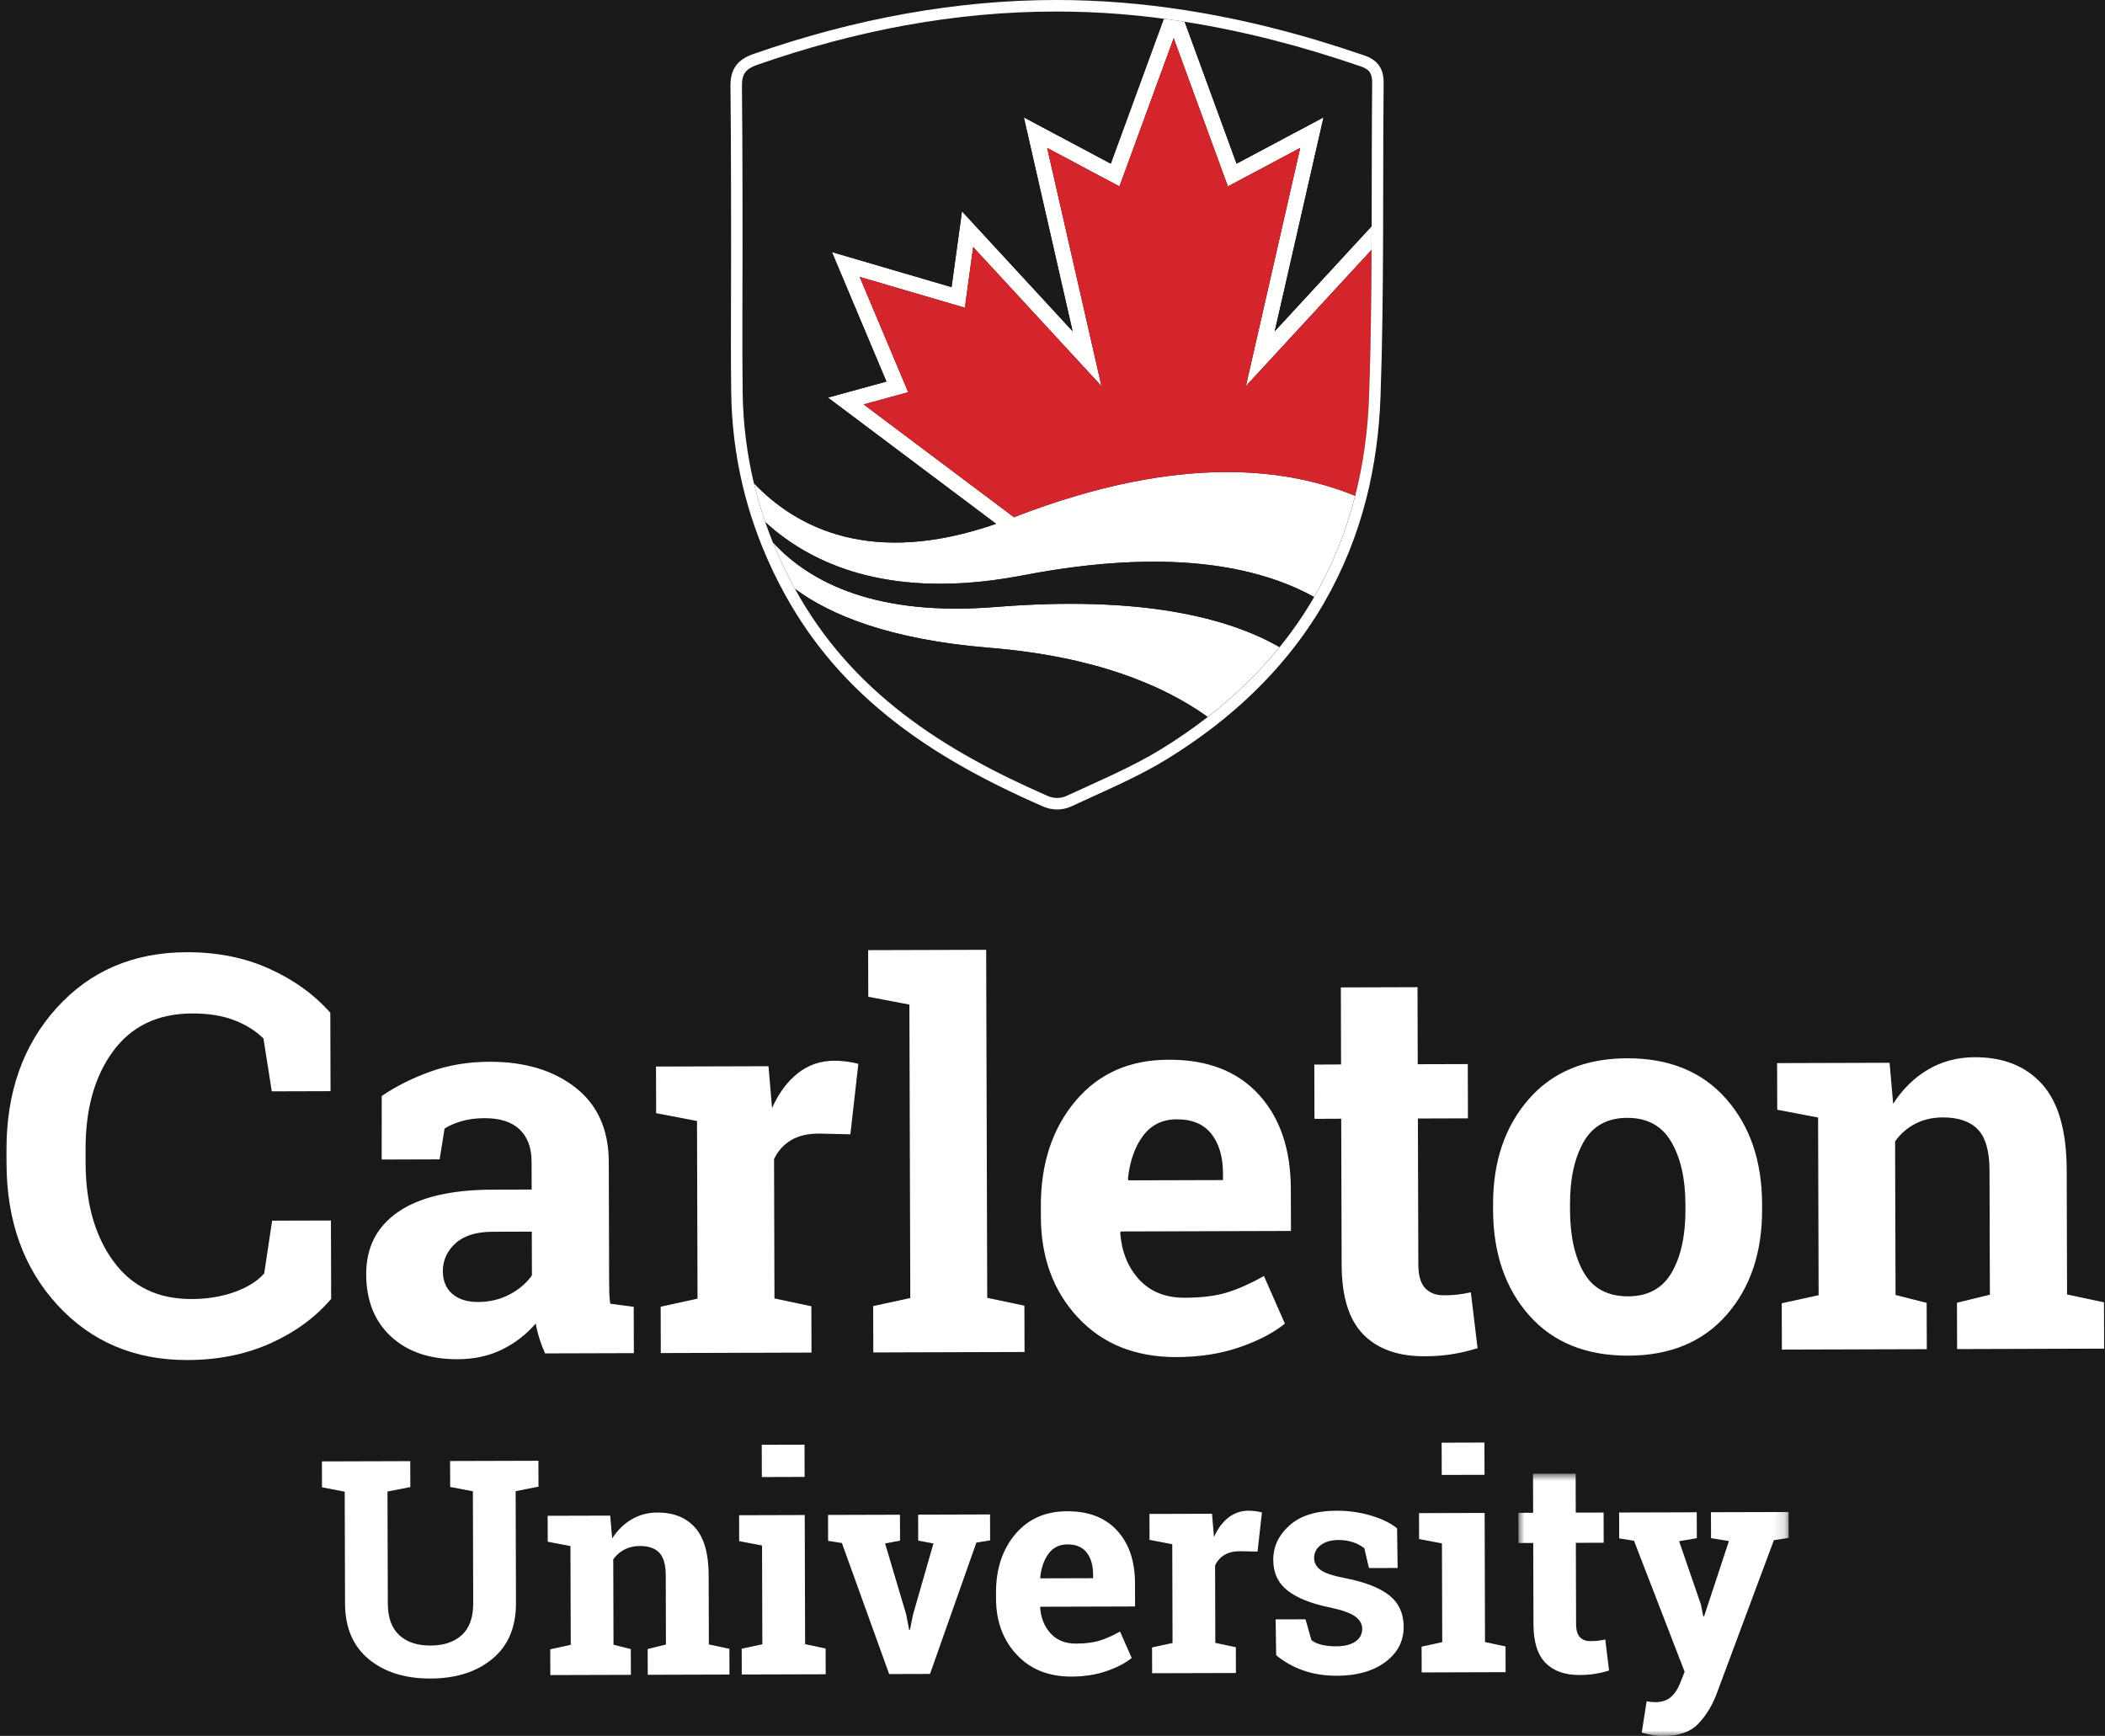 <svg width="194" height="160" viewBox="0 0 194 160" fill="none" xmlns="http://www.w3.org/2000/svg">
<rect width="194" height="160" fill="white"/>
<rect x="-671" y="-537" width="1584" height="865" fill="#191919"/>
<g clip-path="url(#clip0_1_5)">
<path fill-rule="evenodd" clip-rule="evenodd" d="M30.463 100.576L25.046 100.592L24.283 95.727C23.565 95.01 22.66 94.443 21.569 94.028C20.479 93.614 19.192 93.408 17.711 93.412C14.548 93.422 12.118 94.583 10.419 96.897C8.719 99.211 7.876 102.224 7.886 105.938L7.89 107.218C7.901 110.932 8.759 113.948 10.463 116.268C12.167 118.59 14.567 119.745 17.663 119.735C19.094 119.732 20.404 119.518 21.593 119.097C22.782 118.676 23.7 118.104 24.347 117.382L25.081 112.512L30.499 112.496L30.52 119.722C29.06 121.433 27.196 122.798 24.927 123.817C22.658 124.835 20.117 125.349 17.305 125.358C12.429 125.373 8.429 123.687 5.307 120.299C2.185 116.912 0.617 112.559 0.601 107.239L0.597 106.01C0.582 100.707 2.117 96.344 5.202 92.923C8.287 89.5 12.285 87.783 17.195 87.768C20.007 87.759 22.547 88.266 24.813 89.288C27.079 90.311 28.956 91.664 30.443 93.35L30.463 100.576ZM44.076 120.006C45.145 120.002 46.116 119.768 46.988 119.302C47.861 118.835 48.538 118.252 49.023 117.55L49.011 113.523L45.392 113.533C43.887 113.539 42.747 113.896 41.972 114.605C41.197 115.315 40.811 116.168 40.814 117.16C40.817 118.055 41.106 118.753 41.682 119.256C42.258 119.759 43.057 120.009 44.076 120.006ZM50.234 124.746C50.038 124.308 49.867 123.857 49.72 123.394C49.573 122.93 49.458 122.464 49.375 121.991C48.523 122.98 47.481 123.789 46.311 124.368C45.107 124.973 43.728 125.278 42.174 125.284C39.6 125.291 37.554 124.594 36.036 123.191C34.518 121.788 33.756 119.874 33.749 117.449C33.742 114.976 34.723 113.062 36.694 111.705C38.665 110.348 41.561 109.665 45.381 109.653L48.999 109.643L48.991 107.055C48.988 105.785 48.621 104.803 47.891 104.105C47.16 103.408 46.082 103.061 44.658 103.065C43.848 103.067 43.128 103.164 42.498 103.353C41.867 103.542 41.358 103.767 40.97 104.029L40.516 106.861L35.175 106.877L35.182 101.019C36.474 100.137 37.957 99.392 39.631 98.785C41.304 98.178 43.129 97.871 45.104 97.865C48.358 97.855 51.002 98.65 53.039 100.245C55.075 101.843 56.098 104.122 56.106 107.083L56.138 117.993C56.14 118.4 56.144 118.783 56.154 119.14C56.163 119.498 56.192 119.84 56.242 120.165L58.404 120.452L58.417 124.722L50.234 124.746ZM60.888 120.443L64.285 119.7L64.237 103.323L60.471 102.602L60.458 98.306L70.826 98.276L71.153 102.131C71.764 100.762 72.555 99.694 73.523 98.926C74.493 98.159 75.617 97.773 76.895 97.769C77.268 97.769 77.66 97.796 78.073 97.852C78.422 97.895 78.767 97.963 79.106 98.055L78.372 104.551L75.458 104.485C74.422 104.489 73.565 104.695 72.886 105.104C72.206 105.514 71.666 106.12 71.337 106.842L71.375 119.679L74.777 120.402L74.789 124.672L60.9 124.714L60.888 120.443ZM80.021 91.874L80.009 87.578L90.887 87.546L90.984 119.623L94.41 120.346L94.423 124.616L80.485 124.658L80.472 120.387L83.894 119.644L83.811 92.594L80.021 91.874ZM108.448 103.17C107.137 103.173 106.102 103.68 105.344 104.692C104.586 105.702 104.12 107.03 103.948 108.674L104.021 108.795L112.713 108.77L112.712 108.135C112.707 106.623 112.352 105.415 111.645 104.515C110.938 103.613 109.872 103.166 108.448 103.17ZM108.448 125.086C104.66 125.096 101.629 123.885 99.356 121.451C97.082 119.017 95.94 115.921 95.929 112.162L95.926 111.186C95.915 107.264 96.977 104.031 99.116 101.486C101.252 98.942 104.126 97.672 107.736 97.678C111.281 97.667 114.036 98.733 116.001 100.875C117.966 103.017 118.954 105.918 118.965 109.58L118.976 113.46L103.291 113.507L103.242 113.653C103.377 115.393 103.96 116.823 104.991 117.943C106.022 119.063 107.42 119.621 109.184 119.616C110.754 119.611 112.057 119.449 113.092 119.128C114.128 118.808 115.259 118.304 116.488 117.617L118.418 122.005C117.337 122.87 115.935 123.598 114.212 124.189C112.49 124.779 110.568 125.079 108.448 125.086ZM130.64 90.99L130.66 98.091L135.273 98.078L135.288 103.081L130.675 103.095L130.715 116.544C130.717 117.568 130.93 118.3 131.352 118.738C131.774 119.176 132.342 119.394 133.054 119.391C133.539 119.391 133.964 119.369 134.328 119.327C134.693 119.285 135.101 119.214 135.554 119.115L136.176 124.265C135.384 124.51 134.599 124.696 133.823 124.82C133.046 124.945 132.204 125.008 131.298 125.011C128.853 125.018 126.969 124.348 125.646 123.001C124.323 121.655 123.657 119.517 123.648 116.589L123.608 103.116L121.143 103.127L121.128 98.124L123.594 98.113L123.575 91.013L130.641 90.991M144.696 111.52C144.703 113.929 145.13 115.86 145.976 117.314C146.822 118.768 148.183 119.492 150.062 119.486C151.891 119.481 153.228 118.746 154.074 117.278C154.919 115.811 155.339 113.881 155.332 111.489L155.33 110.976C155.323 108.633 154.888 106.723 154.026 105.245C153.164 103.767 151.81 103.03 149.965 103.035C148.119 103.041 146.777 103.786 145.941 105.269C145.103 106.753 144.687 108.665 144.695 111.009L144.696 111.521V111.52ZM137.604 111.03C137.593 107.092 138.68 103.863 140.866 101.342C143.052 98.822 146.079 97.556 149.948 97.544C153.833 97.533 156.876 98.777 159.078 101.276C161.278 103.776 162.384 107.002 162.396 110.956L162.398 111.468C162.409 115.439 161.322 118.676 159.136 121.181C156.95 123.684 153.93 124.942 150.078 124.954C146.176 124.965 143.125 123.725 140.925 121.234C138.724 118.743 137.617 115.512 137.605 111.542V111.029L137.604 111.03ZM164.21 120.125L167.607 119.382L167.558 103.005L163.793 102.285L163.78 97.989L174.148 97.958L174.475 101.74C175.345 100.387 176.418 99.334 177.695 98.582C178.972 97.83 180.403 97.452 181.99 97.446C184.644 97.438 186.719 98.271 188.213 99.942C189.707 101.613 190.46 104.239 190.47 107.819L190.504 119.314L193.906 120.037L193.919 124.307L180.369 124.348L180.357 120.078L183.39 119.335L183.356 107.865C183.351 106.091 182.991 104.835 182.276 104.096C181.562 103.358 180.484 102.991 179.043 102.996C178.105 102.998 177.263 103.192 176.52 103.576C175.776 103.961 175.136 104.52 174.655 105.206L174.697 119.361L177.564 120.086L177.577 124.356L164.222 124.396L164.209 120.126M37.809 134.677L37.816 137.065L35.711 137.479L35.741 147.792C35.745 149.095 36.096 150.068 36.796 150.713C37.496 151.358 38.453 151.678 39.668 151.673C40.9 151.671 41.867 151.347 42.568 150.702C43.268 150.058 43.616 149.08 43.612 147.768L43.582 137.455L41.488 137.054L41.481 134.666L49.621 134.642L49.628 137.03L47.523 137.443L47.553 147.756C47.56 149.973 46.838 151.686 45.388 152.892C43.938 154.1 42.034 154.707 39.676 154.714C37.328 154.721 35.429 154.125 33.981 152.926C32.533 151.728 31.806 150.02 31.799 147.803L31.769 137.49L29.675 137.09L29.668 134.701L31.761 134.695L35.703 134.684L37.809 134.677ZM50.711 152.021L52.601 151.609L52.573 142.504L50.48 142.104L50.473 139.714L56.237 139.698L56.419 141.8C56.903 141.048 57.499 140.463 58.209 140.044C58.919 139.626 59.715 139.416 60.597 139.414C62.073 139.409 63.227 139.871 64.057 140.8C64.887 141.73 65.306 143.19 65.312 145.18L65.33 151.57L67.221 151.972L67.228 154.347L59.696 154.369L59.689 151.994L61.375 151.583L61.356 145.205C61.353 144.219 61.153 143.521 60.756 143.11C60.359 142.7 59.76 142.496 58.959 142.498C58.437 142.5 57.969 142.608 57.556 142.822C57.142 143.035 56.786 143.346 56.519 143.727L56.542 151.597L58.136 151.999L58.143 154.374L50.718 154.396L50.711 152.021ZM74.155 136.13L70.212 136.142L70.204 133.169L74.146 133.158L74.155 136.13ZM68.355 151.969L70.258 151.556L70.231 142.452L68.124 142.051L68.117 139.662L74.165 139.644L74.2 151.544L76.09 151.946L76.098 154.321L68.363 154.344L68.355 151.969ZM82.949 142.004L81.572 142.266L83.522 148.828L83.783 150.211H83.864L84.144 148.827L86.027 142.267L84.623 142L84.616 139.611L91.244 139.591L91.251 141.98L89.983 142.187L85.712 154.29L81.945 154.301L77.59 142.224L76.32 142.024L76.314 139.636L82.942 139.616L82.949 142.004ZM98.369 142.35C97.639 142.353 97.065 142.635 96.643 143.196C96.222 143.759 95.963 144.496 95.867 145.411L95.907 145.479L100.741 145.465L100.74 145.112C100.737 144.27 100.54 143.599 100.146 143.098C99.754 142.597 99.161 142.347 98.369 142.35ZM98.756 154.535C96.65 154.541 94.965 153.868 93.701 152.515C92.437 151.161 91.801 149.44 91.796 147.35L91.794 146.807C91.788 144.627 92.378 142.829 93.567 141.414C94.755 140 96.353 139.294 98.36 139.297C100.33 139.291 101.863 139.884 102.955 141.074C104.047 142.266 104.597 143.879 104.603 145.914L104.609 148.072L95.889 148.098L95.861 148.178C95.936 149.147 96.261 149.942 96.834 150.564C97.407 151.187 98.184 151.497 99.165 151.494C100.038 151.491 100.763 151.401 101.338 151.223C101.913 151.045 102.542 150.764 103.225 150.383L104.299 152.822C103.698 153.303 102.918 153.708 101.96 154.037C101.003 154.365 99.935 154.532 98.756 154.535ZM106.175 151.85L108.064 151.438L108.037 142.333L105.943 141.933L105.936 139.543L111.701 139.527L111.882 141.67C112.222 140.91 112.662 140.316 113.2 139.888C113.732 139.464 114.395 139.237 115.075 139.246C115.282 139.245 115.5 139.26 115.73 139.291C115.96 139.323 116.15 139.36 116.304 139.405L115.896 143.015L114.276 142.979C113.7 142.981 113.223 143.096 112.846 143.323C112.468 143.551 112.168 143.888 111.985 144.289L112.005 151.426L113.897 151.828L113.904 154.203L106.182 154.225L106.175 151.85ZM128.808 144.522L126.162 144.53L125.738 142.7C125.431 142.464 125.086 142.281 124.718 142.16C124.281 142.012 123.822 141.939 123.36 141.946C122.667 141.949 122.119 142.106 121.715 142.419C121.311 142.733 121.109 143.125 121.111 143.596C121.112 144.039 121.307 144.407 121.694 144.699C122.082 144.993 122.857 145.251 124.019 145.472C125.829 145.829 127.171 146.357 128.046 147.055C128.921 147.755 129.361 148.719 129.364 149.949C129.368 151.269 128.806 152.349 127.68 153.189C126.552 154.03 125.067 154.453 123.222 154.459C122.097 154.462 121.063 154.299 120.122 153.972C119.207 153.66 118.357 153.182 117.614 152.562L117.564 149.264L120.317 149.256L120.863 151.168C121.097 151.366 121.418 151.512 121.823 151.606C122.228 151.699 122.651 151.746 123.093 151.745C123.893 151.742 124.503 151.597 124.92 151.305C125.338 151.014 125.546 150.621 125.544 150.123C125.544 149.689 125.33 149.313 124.906 148.998C124.482 148.683 123.703 148.405 122.569 148.164C120.849 147.816 119.549 147.298 118.669 146.608C117.789 145.918 117.349 144.978 117.345 143.783C117.341 142.553 117.842 141.491 118.847 140.596C119.853 139.702 121.287 139.253 123.15 139.247C124.24 139.237 125.325 139.389 126.37 139.698C127.384 140.003 128.18 140.395 128.757 140.872L128.808 144.522ZM136.816 135.936L132.874 135.948L132.864 132.976L136.807 132.964L136.816 135.936ZM131.016 151.776L132.919 151.362L132.892 142.258L130.785 141.857L130.778 139.468L136.826 139.45L136.861 151.35L138.752 151.753L138.759 154.127L131.024 154.151L131.016 151.776Z" fill="#FFFFFE"/>
<mask id="mask0_1_5" style="mask-type:luminance" maskUnits="userSpaceOnUse" x="139" y="135" width="26" height="26">
<path d="M139.937 135.828H164.847V160H139.937V135.828Z" fill="#FFFFFE"/>
</mask>
<g mask="url(#mask0_1_5)">
<path fill-rule="evenodd" clip-rule="evenodd" d="M145.214 135.828L145.224 139.423L147.79 139.416L147.798 142.198L145.233 142.205L145.255 149.682C145.256 150.252 145.375 150.659 145.609 150.902C145.844 151.146 146.159 151.268 146.556 151.266C146.792 151.267 147.029 151.255 147.264 151.23C147.467 151.207 147.694 151.168 147.946 151.113L148.292 153.975C147.851 154.112 147.415 154.215 146.982 154.285C146.552 154.353 146.083 154.389 145.579 154.39C144.22 154.394 143.173 154.022 142.437 153.273C141.701 152.524 141.331 151.335 141.327 149.708L141.304 142.217L139.945 142.224L139.937 139.442L141.297 139.435L141.285 135.839L145.214 135.828ZM164.847 141.754L163.484 141.961L158.154 156.266C157.733 157.326 157.171 158.214 156.467 158.93C155.762 159.647 154.699 160.008 153.277 160.013C152.963 160.015 152.649 159.989 152.339 159.933C151.992 159.868 151.647 159.792 151.305 159.706L151.755 156.814L152.148 156.868C152.282 156.885 152.399 156.894 152.498 156.894C153.155 156.892 153.658 156.729 154.009 156.407C154.359 156.085 154.628 155.684 154.816 155.204L155.258 154.09L150.592 142.014L149.228 141.801L149.221 139.411L156.375 139.391L156.382 141.779L154.75 142.055L156.765 147.911L156.971 148.969L157.051 148.982L159.34 142.042L157.692 141.775L157.685 139.386L164.84 139.366L164.847 141.754Z" fill="#FFFFFE"/>
</g>
<path fill-rule="evenodd" clip-rule="evenodd" d="M126.4 23.034L114.826 35.582L119.83 13.633L113.165 17.18L108.168 3.517L103.171 17.18L96.507 13.633L101.511 35.582L89.688 22.767L88.921 28.363L79.227 25.521L83.701 36.15L79.594 37.275L93.447 47.673C109.208 41.563 119.095 43.338 124.888 45.699C124.036 49.045 122.775 52.156 121.109 55.029C120.627 54.763 120.136 54.515 119.635 54.286C117.622 53.368 115.202 52.624 112.292 52.19C111.104 52.016 109.908 51.898 108.709 51.837C107.631 51.782 106.552 51.764 105.473 51.783C102.2 51.839 98.49 52.22 94.273 53.033L93.803 53.119C93.036 53.259 92.29 53.375 91.563 53.471C80.977 54.863 74.443 51.712 70.526 48.119C70.119 46.943 69.77 45.748 69.481 44.537C73.408 48.657 80.33 52.267 91.801 48.28L76.304 36.647L81.694 35.17L76.671 23.234L87.699 26.467L88.659 19.479L98.852 30.53L94.36 10.82L102.373 15.085L107.259 1.729C107.901 1.814 108.542 1.907 109.181 2.007L113.965 15.085L121.978 10.82L117.485 30.53L126.41 20.855L126.402 23.035" fill="#FFFFFE"/>
<path fill-rule="evenodd" clip-rule="evenodd" d="M91.762 55.946C80.844 56.823 74.69 53.762 71.218 49.972C71.786 51.375 72.432 52.744 73.155 54.074C73.193 54.144 73.233 54.213 73.272 54.283C76.523 56.682 81.985 58.959 91.162 59.705C100.796 60.489 107.134 63.096 111.302 66.084C113.822 64.128 116.031 61.981 117.925 59.644C113.208 56.941 105.232 54.864 91.762 55.946Z" fill="#FFFFFE"/>
<path fill-rule="evenodd" clip-rule="evenodd" d="M73.272 54.283C78.482 63.753 86.855 69.118 96.532 73.35C97.107 73.6 97.732 73.614 98.304 73.35C101.141 72.028 104.294 70.711 106.953 69.083C108.456 68.163 109.908 67.162 111.301 66.083C107.134 63.096 100.796 60.489 91.162 59.705C81.985 58.959 76.523 56.682 73.272 54.283ZM94.273 53.033C82.076 55.385 74.769 52.013 70.527 48.123C70.742 48.743 70.971 49.36 71.218 49.972C74.69 53.762 80.844 56.823 91.762 55.946C105.232 54.864 113.208 56.941 117.925 59.644C119.106 58.189 120.171 56.645 121.111 55.024C115.948 52.174 107.624 50.458 94.273 53.033ZM121.977 10.82L117.484 30.53L126.409 20.855C126.421 16.459 126.414 12.062 126.455 7.668C126.465 6.868 126.277 6.421 125.439 6.134C120.119 4.299 114.707 2.874 109.18 2.007L113.964 15.085L121.977 10.82Z" fill="#1B1A19"/>
<path fill-rule="evenodd" clip-rule="evenodd" d="M91.802 48.28L76.303 36.647L81.693 35.17L76.67 23.234L87.698 26.467L88.658 19.479L98.852 30.53L94.36 10.82L102.373 15.085L107.259 1.729C105.914 1.55 104.565 1.406 103.213 1.297C91.736 0.384 80.617 2.195 69.776 5.984C68.727 6.352 68.367 6.822 68.38 7.942C68.442 12.886 68.438 22.781 68.438 22.781C68.438 27.239 68.393 31.697 68.448 36.154C68.485 39.027 68.835 41.824 69.483 44.541C73.41 48.661 80.331 52.266 91.802 48.28Z" fill="#1B1A19"/>
<path fill-rule="evenodd" clip-rule="evenodd" d="M124.891 45.7C125.625 42.816 126.056 39.759 126.17 36.523C126.329 32.029 126.38 27.533 126.4 23.034L114.826 35.582L119.83 13.633L113.165 17.18L108.168 3.517L103.171 17.18L96.507 13.633L101.511 35.582L89.688 22.767L88.921 28.363L79.227 25.521L83.701 36.15L79.594 37.275L93.447 47.673C109.21 41.562 119.097 43.338 124.891 45.7Z" fill="#D4252C"/>
<path fill-rule="evenodd" clip-rule="evenodd" d="M97.333 0C88.27 0 78.88 1.675 69.427 4.98C67.932 5.505 67.303 6.394 67.321 7.953C67.382 12.835 67.379 22.682 67.379 22.781C67.379 24.167 67.375 25.553 67.371 26.939C67.361 29.963 67.351 33.09 67.389 36.169C67.424 39.073 67.781 41.964 68.452 44.789V44.791C68.751 46.041 69.112 47.275 69.533 48.489L69.714 48.986C69.897 49.491 70.042 49.89 70.239 50.376C70.853 51.891 71.557 53.369 72.346 54.801C74.871 59.389 78.22 63.258 82.584 66.629C86.22 69.437 90.519 71.884 96.113 74.33C96.529 74.514 96.978 74.611 97.433 74.612C97.887 74.612 98.335 74.513 98.747 74.321C99.359 74.036 99.97 73.758 100.617 73.464C102.952 72.403 105.365 71.306 107.505 69.995C109.041 69.055 110.525 68.032 111.95 66.93C114.523 64.934 116.81 62.71 118.748 60.32C119.96 58.825 121.055 57.239 122.022 55.575L122.029 55.563C123.748 52.58 125.05 49.376 125.898 46.04C125.906 46.016 125.914 45.991 125.92 45.966C126.674 43.001 127.115 39.837 127.23 36.563C127.404 31.677 127.446 26.769 127.462 23.04L127.471 20.86L127.478 17.19C127.482 14.071 127.487 10.846 127.518 7.676C127.527 6.842 127.358 5.666 125.785 5.127C120.085 3.162 114.707 1.797 109.346 0.956C107.34 0.639 105.322 0.399 103.298 0.236C101.314 0.079 99.323 3.36037e-07 97.333 0ZM97.333 1.062C99.283 1.062 101.244 1.138 103.215 1.295C105.213 1.455 107.204 1.692 109.183 2.005C114.711 2.872 120.123 4.298 125.444 6.132C126.282 6.419 126.47 6.867 126.461 7.666C126.419 12.061 126.426 16.458 126.414 20.856L126.406 23.035C126.386 27.533 126.334 32.031 126.175 36.525C126.061 39.761 125.63 42.819 124.896 45.703L124.894 45.702C124.041 49.047 122.781 52.157 121.116 55.029L121.114 55.033C120.174 56.652 119.109 58.196 117.929 59.649C116.035 61.986 113.826 64.134 111.305 66.089C109.911 67.168 108.459 68.169 106.955 69.089C104.296 70.717 101.144 72.034 98.305 73.356C98.032 73.483 97.734 73.55 97.433 73.55C97.129 73.55 96.825 73.484 96.534 73.356C86.856 69.124 78.482 63.759 73.271 54.287C73.232 54.217 73.192 54.149 73.154 54.078C72.431 52.748 71.785 51.379 71.217 49.976C70.97 49.364 70.807 48.895 70.524 48.122C70.117 46.947 69.769 45.753 69.48 44.544V44.541C68.826 41.793 68.479 38.981 68.445 36.157C68.39 31.698 68.435 27.239 68.435 22.781C68.435 22.781 68.439 12.885 68.377 7.941C68.364 6.821 68.725 6.351 69.774 5.982C78.754 2.843 87.925 1.062 97.333 1.062Z" fill="#FFFFFE"/>
</g>
<path d="M-98.984 327.101C-46.108 317.159 -5.963 307.482 63.974 287.757C157.682 261.317 251.073 230.804 337.597 198.282C358.145 190.561 363.85 188.34 392.058 177.288C496.647 136.146 557.816 113.936 632.349 90.034C714.225 63.805 810.996 37.153 871.373 24.144C883.469 21.552 911.571 16 912.68 16C912.892 16 913.103 43.234 913.103 76.496V136.993L910.356 137.363C806.136 150.9 706.195 172.846 528.024 221.18C470.817 236.727 447.522 242.967 409.7 252.908C398.502 255.87 379.169 260.999 366.65 264.331C234.328 299.814 178.389 314.092 124.721 326.149L116.428 328L6.767 327.947C-89.371 327.894 -102.471 327.788 -98.984 327.101Z" fill="#EC1B23"/>
<defs>
<clipPath id="clip0_1_5">
<rect width="194" height="160" fill="white"/>
</clipPath>
</defs>
</svg>
